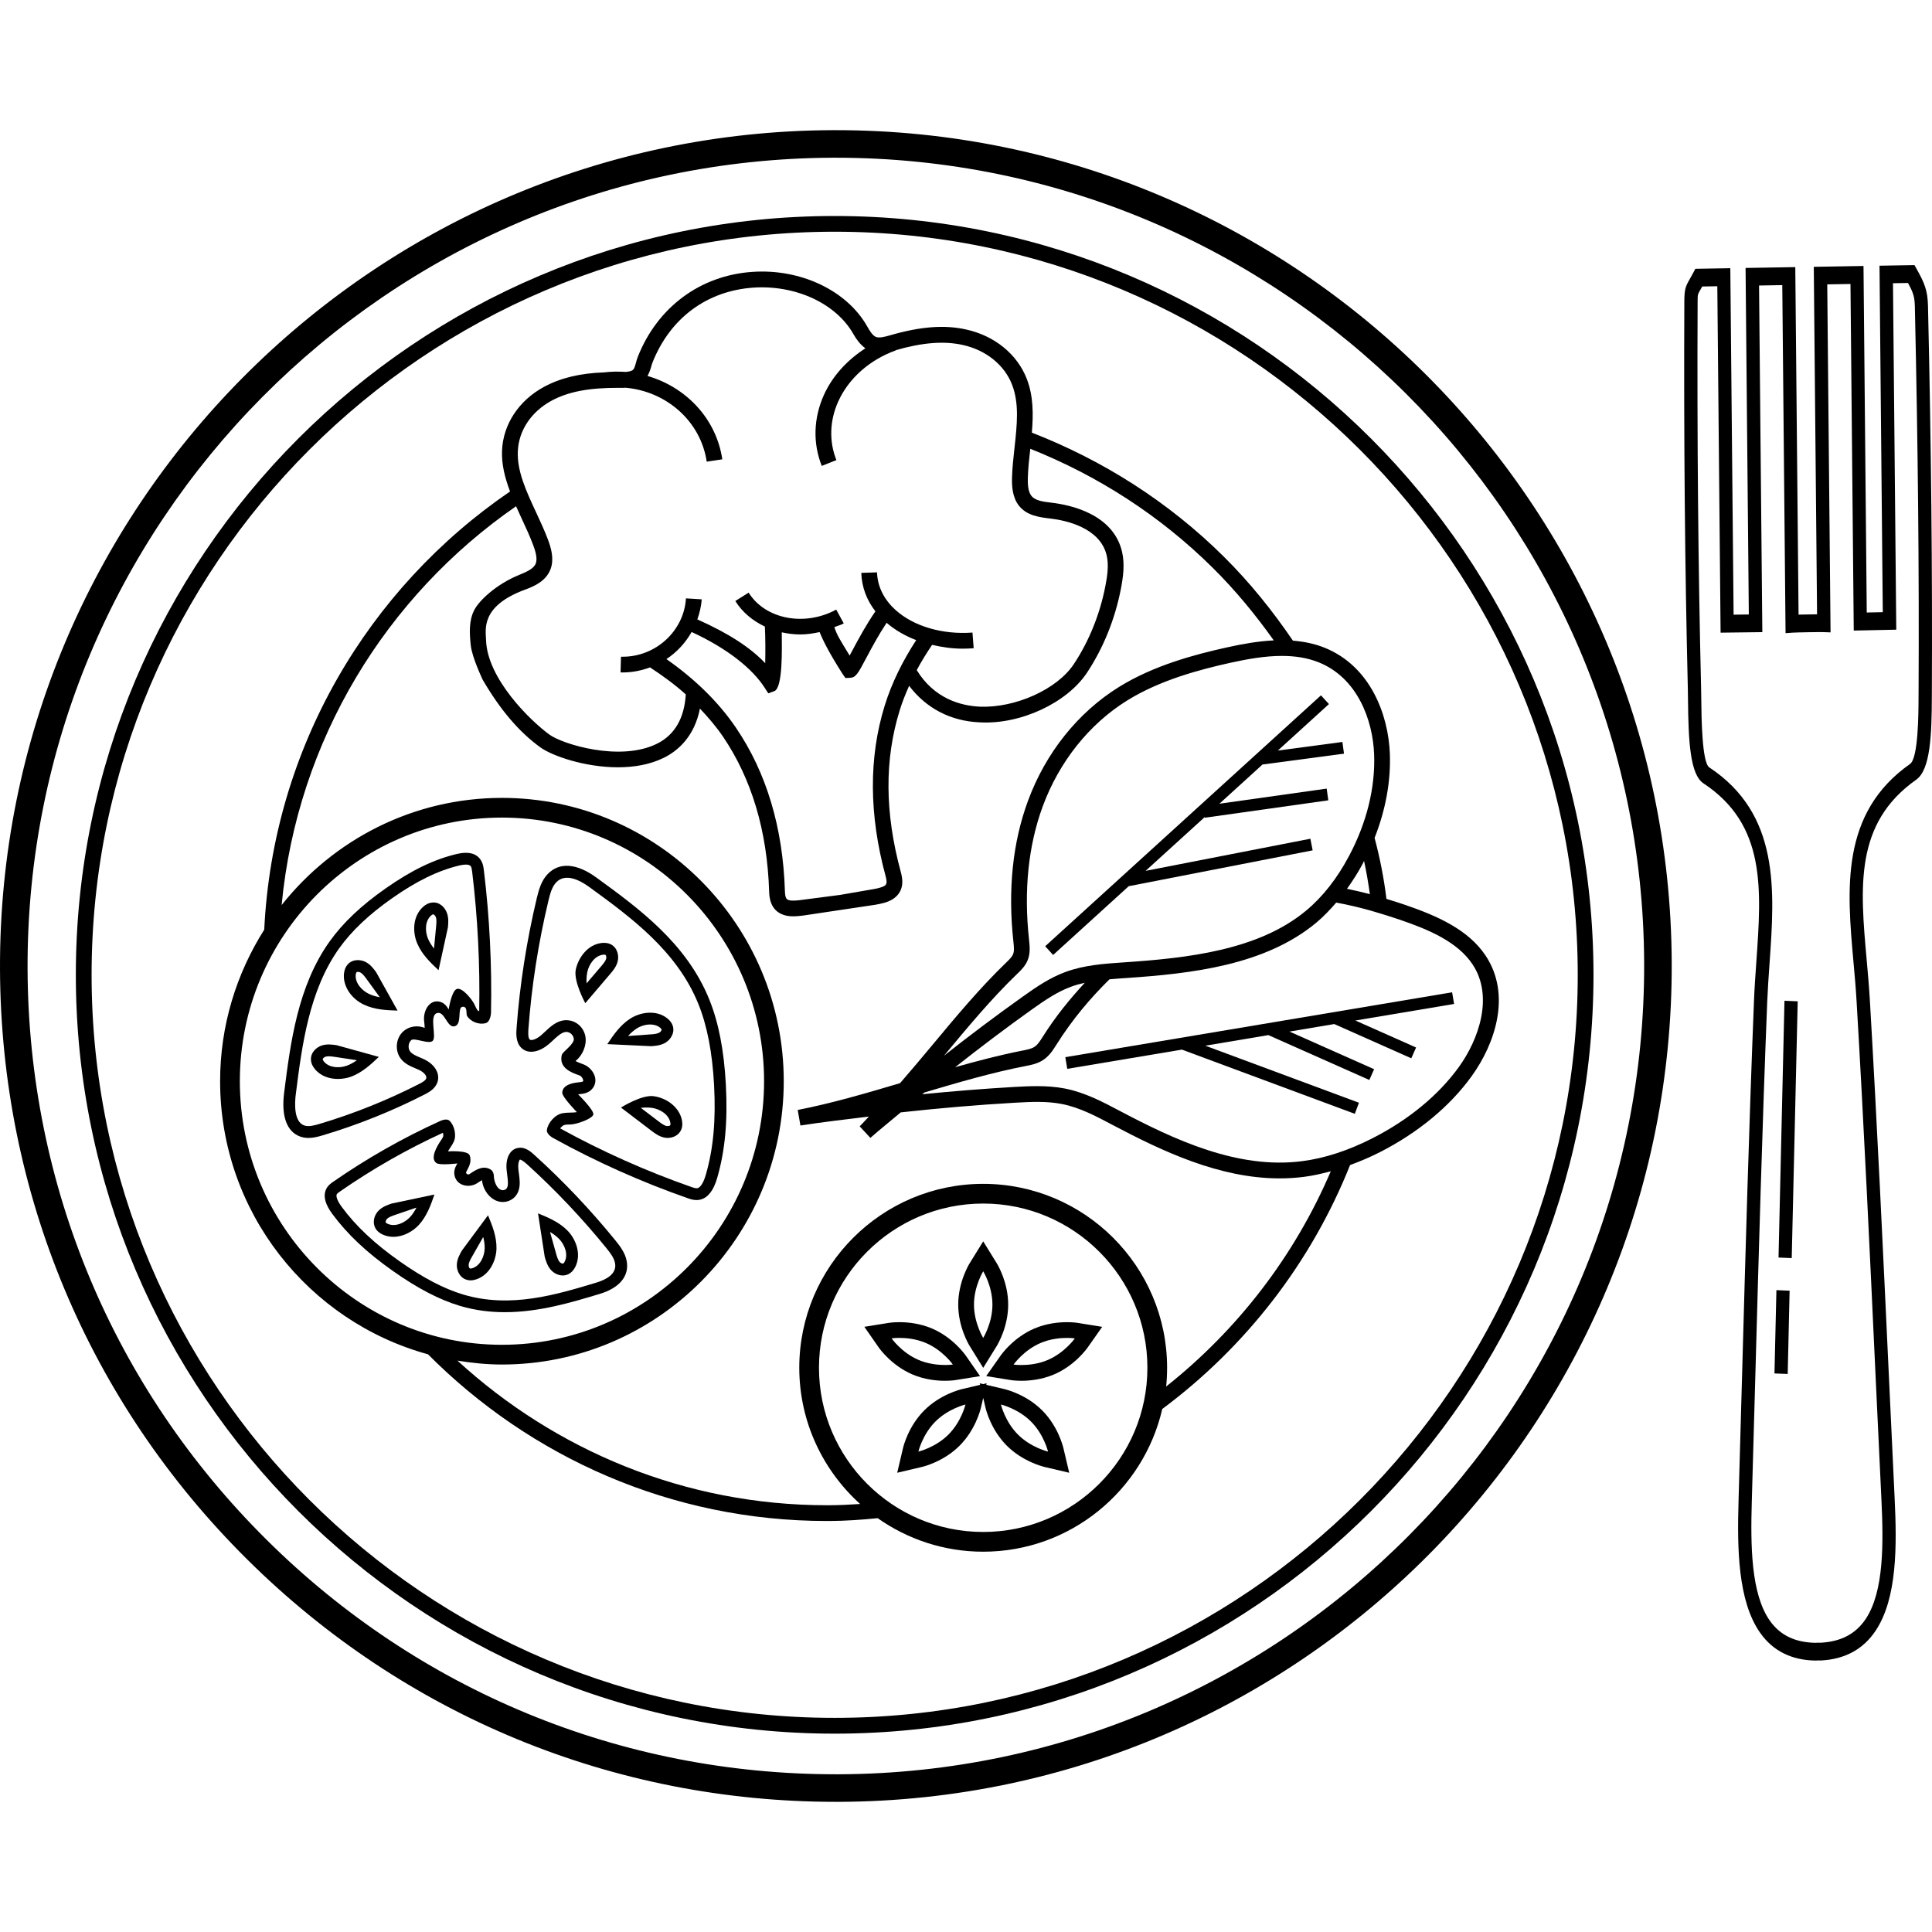<?xml version="1.0" encoding="iso-8859-1"?>
<!-- Uploaded to: SVG Repo, www.svgrepo.com, Generator: SVG Repo Mixer Tools -->
<svg fill="#000000" height="800px" width="800px" version="1.1" id="Layer_1" xmlns="http://www.w3.org/2000/svg" xmlns:xlink="http://www.w3.org/1999/xlink" 
	 viewBox="0 0 278.113 278.113" xml:space="preserve">
<g>
	<g>
		<g>
			<path d="M120.149,31.093c-60.232,0-109.232,49-109.232,109.236c0,60.232,49,109.232,109.232,109.232
				c60.236,0,109.236-49,109.236-109.232C229.381,80.093,180.381,31.093,120.149,31.093z M120.149,247.288
				c-58.98,0-106.964-47.984-106.964-106.964S61.169,33.356,120.149,33.356c58.98,0,106.968,47.988,106.968,106.968
				S179.129,247.288,120.149,247.288z"/>
			<path d="M120.325,18.736c-0.16,0-0.328,0-0.488,0C53.493,19.004-0.263,73.2,0.001,139.544
				c0.128,32.14,12.768,62.304,35.584,84.936c22.7,22.516,52.764,34.896,84.72,34.896c0.168,0,0.336,0,0.504,0
				c66.344-0.264,120.1-54.456,119.836-120.804C240.373,72.392,186.449,18.736,120.325,18.736z M120.793,255.408
				c-0.164,0-0.324,0-0.488,0c-30.896,0-59.972-11.972-81.92-33.748c-22.068-21.884-34.288-51.056-34.416-82.132
				C3.713,75.372,55.697,22.964,119.853,22.704c0.16,0,0.312,0,0.472,0c63.936,0,116.088,51.888,116.352,115.884
				C236.933,202.744,184.949,255.148,120.793,255.408z"/>
			<path d="M141.533,196.904l1.928-3.116c0.172-0.276,1.668-2.788,1.668-5.988s-1.496-5.712-1.668-5.988l-1.928-3.116l-1.928,3.116
				c-0.172,0.276-1.668,2.788-1.668,5.988s1.496,5.712,1.668,5.988L141.533,196.904z M141.533,183.004c0,0,1.328,2.148,1.328,4.796
				c0,2.648-1.328,4.796-1.328,4.796s-1.328-2.148-1.328-4.796C140.205,185.152,141.533,183.004,141.533,183.004z"/>
			<path d="M150.017,203.024c-2.264-2.264-5.096-2.98-5.412-3.056l-2.628-0.62l0.052-0.22l-0.496,0.116l-0.496-0.116l0.052,0.22
				l-2.628,0.62c-0.316,0.076-3.152,0.792-5.412,3.056c-2.264,2.264-2.98,5.096-3.056,5.412l-0.84,3.568l3.568-0.84
				c0.316-0.076,3.152-0.792,5.412-3.056c2.264-2.264,2.98-5.096,3.056-5.412l0.344-1.464l0.344,1.464
				c0.076,0.316,0.792,3.152,3.056,5.412c2.264,2.26,5.096,2.98,5.412,3.056l3.568,0.84l-0.84-3.568
				C152.997,208.124,152.281,205.288,150.017,203.024z M136.529,206.508c-1.872,1.872-4.328,2.452-4.328,2.452
				s0.58-2.456,2.452-4.328s4.328-2.452,4.328-2.452S138.401,204.636,136.529,206.508z M146.537,206.508
				c-1.872-1.872-2.452-4.328-2.452-4.328s2.456,0.58,4.328,2.452s2.452,4.328,2.452,4.328S148.409,208.38,146.537,206.508z"/>
			<path d="M136.025,198.764c0.9,0,1.476-0.092,1.476-0.092l3.58-0.576l-2.064-2.968c-0.188-0.264-1.908-2.628-4.852-3.888
				c-1.764-0.752-3.52-0.912-4.684-0.912c-0.9,0-1.476,0.092-1.476,0.092l-3.58,0.576l2.064,2.968
				c0.188,0.264,1.908,2.628,4.852,3.888C133.101,198.604,134.861,198.764,136.025,198.764z M128.345,192.66
				c0,0,0.444-0.068,1.136-0.068c0.956,0,2.384,0.128,3.796,0.728c2.436,1.04,3.888,3.104,3.888,3.104s-0.444,0.068-1.136,0.068
				c-0.956,0-2.384-0.128-3.796-0.728C129.797,194.728,128.345,192.66,128.345,192.66z"/>
			<path d="M153.585,190.328c-1.164,0-2.92,0.16-4.684,0.912c-2.944,1.256-4.664,3.62-4.852,3.888l-2.084,2.964l3.6,0.58
				c0,0,0.576,0.092,1.476,0.092c1.164,0,2.92-0.16,4.684-0.912c2.944-1.256,4.664-3.62,4.852-3.888l2.084-2.964l-3.6-0.58
				C155.061,190.421,154.485,190.328,153.585,190.328z M150.833,195.768c-1.408,0.604-2.84,0.728-3.792,0.728
				c-0.696,0-1.136-0.068-1.136-0.068s1.452-2.064,3.888-3.104c1.408-0.604,2.84-0.728,3.792-0.728c0.696,0,1.136,0.068,1.136,0.068
				S153.269,194.728,150.833,195.768z"/>
			<path d="M63.013,155.645c0.348-1.344-0.684-2.532-1.868-3.116c-0.224-0.104-0.452-0.204-0.684-0.304
				c-0.572-0.24-1.104-0.464-1.404-0.84c-0.368-0.46-0.296-1.264,0.14-1.656c0.44-0.392,2.492,0.624,3.072,0.124
				c0.644-0.556-0.532-3.608,0.612-4.008c1.144-0.4,1.46,2.188,2.576,1.884c1.116-0.304,0.328-2.708,1.116-2.8
				c0.792-0.096,0.484,1.036,0.656,1.308c0.524,0.852,1.764,1.328,2.712,1.036c0.68-0.208,0.74-1.464,0.74-1.464
				c0.14-6.856-0.204-13.752-1.024-20.504c-0.052-0.44-0.128-1.108-0.556-1.656c-0.648-0.844-1.764-1.088-3.316-0.724
				c-3.304,0.776-6.584,2.364-10.328,5c-3.46,2.428-6.072,4.9-7.972,7.548c-4.64,6.464-5.676,14.644-6.588,21.864
				c-0.424,3.364,0.4,5.592,2.328,6.276c0.396,0.14,0.788,0.196,1.18,0.196c0.712,0,1.412-0.184,2.084-0.388
				c5.04-1.504,9.972-3.484,14.66-5.884C61.697,157.252,62.725,156.724,63.013,155.645z M45.993,161.788
				c-0.772,0.232-1.584,0.44-2.204,0.22c-1.536-0.544-1.36-3.3-1.212-4.464c0.888-7.016,1.896-14.968,6.284-21.084
				c1.788-2.488,4.264-4.828,7.568-7.148c3.564-2.504,6.656-4.008,9.74-4.736c0.34-0.08,0.636-0.116,0.884-0.116
				c0.344,0,0.584,0.076,0.704,0.224c0.124,0.164,0.168,0.464,0.212,0.816c0.8,6.612,1.14,13.364,1.012,20.076
				c-0.124-0.056-0.244-0.132-0.304-0.236c-0.136-0.22-0.248-0.464-0.36-0.712c-0.344-0.748-1.78-2.528-2.552-2.268
				c-0.772,0.26-1.18,2.956-1.18,2.956c-0.248-0.432-0.592-0.92-1.22-1.1c-0.528-0.152-1.04-0.044-1.46,0.304
				c-0.688,0.572-0.928,1.62-0.864,2.36l0.028,0.256c0.028,0.256,0.064,0.568,0.06,0.828c-1.008-0.408-2.228-0.248-3.06,0.488
				c-1.112,0.992-1.272,2.816-0.344,3.988c0.568,0.712,1.364,1.052,2.072,1.348c0.204,0.084,0.408,0.172,0.596,0.264
				c0.556,0.272,1.072,0.78,0.968,1.16c-0.076,0.304-0.544,0.58-0.992,0.808C55.773,158.372,50.941,160.312,45.993,161.788z"/>
			<path d="M78.941,150.352c0.228-0.188,0.448-0.396,0.668-0.6c0.56-0.516,1.084-1.008,1.624-1.164
				c0.28-0.084,0.584-0.044,0.848,0.128c0.272,0.172,0.46,0.464,0.516,0.792c0.124,0.788-1.608,1.88-1.724,2.344
				c-0.472,1.888,1.468,2.564,2.28,2.86l0.232,0.084c0.272,0.104,0.556,0.4,0.576,0.832c-0.1,0.116-0.368,0.148-0.752,0.184
				c-0.596,0.056-2.256,0.296-2.272,1.5c-0.008,0.608,2.104,2.78,2.104,2.78c-0.248,0.052-0.548,0.06-0.916,0.068
				c-0.364,0.008-0.724,0.02-1.076,0.076c-1.168,0.188-2.188,1.424-2.32,2.412c-0.092,0.692,0.988,1.22,0.988,1.22
				c6.152,3.396,12.644,6.292,19.304,8.624c0.32,0.108,0.752,0.26,1.252,0.26c0.192,0,0.392-0.024,0.596-0.08
				c1.056-0.288,1.848-1.316,2.356-3.056c1.148-3.932,1.548-8.224,1.26-13.508c-0.264-4.916-1.044-8.912-2.376-12.212
				c-3.268-8.108-10.16-13.128-16.244-17.56c-2.848-2.076-5.344-2.26-7.02-0.52c-0.912,0.944-1.272,2.228-1.572,3.464
				c-1.472,6.176-2.448,12.464-2.912,18.688c-0.056,0.716-0.148,2.048,0.672,2.864C76.109,151.88,77.761,151.344,78.941,150.352z
				 M76.069,148.1c0.452-6.132,1.416-12.328,2.872-18.42c0.248-1.048,0.524-2.04,1.14-2.676c1.296-1.344,3.324-0.356,4.792,0.716
				c5.896,4.296,12.58,9.164,15.664,16.816c1.26,3.128,2,6.944,2.256,11.672c0.272,5.084-0.108,9.196-1.2,12.936
				c-0.316,1.084-0.748,1.772-1.172,1.892c-0.216,0.052-0.512-0.036-0.84-0.148c-6.536-2.288-12.908-5.128-18.948-8.456
				c0.188-0.244,0.452-0.476,0.68-0.512c0.272-0.044,0.56-0.048,0.844-0.052c0.864-0.02,3.152-0.828,3.256-1.448
				s-2.196-2.896-2.196-2.896c0.044-0.004,0.088-0.008,0.136-0.012c0.56-0.052,1.324-0.12,1.884-0.76
				c0.416-0.48,0.568-1.088,0.412-1.716c-0.196-0.784-0.86-1.516-1.656-1.82l-0.252-0.092c-0.408-0.152-0.696-0.268-0.884-0.392
				c1.004-0.816,1.616-2.236,1.42-3.488c-0.132-0.812-0.6-1.528-1.284-1.96c-0.664-0.42-1.476-0.536-2.228-0.324
				c-0.932,0.268-1.632,0.92-2.312,1.556c-0.204,0.188-0.404,0.372-0.604,0.548c-0.7,0.584-1.408,0.772-1.604,0.572
				C75.977,149.364,76.045,148.448,76.069,148.1z"/>
			<path d="M86.337,186.257c2.86-0.86,4.268-2.584,3.876-4.724c-0.212-1.164-0.928-2.116-1.644-2.996
				c-3.572-4.388-7.452-8.484-11.536-12.184c-0.48-0.436-1.34-1.288-2.408-1.116c-1.168,0.152-1.856,1.408-1.704,3.108
				c0.024,0.264,0.06,0.536,0.092,0.804c0.084,0.656,0.172,1.276,0.024,1.716c-0.084,0.248-0.256,0.364-0.392,0.416
				c-0.22,0.08-0.452,0.056-0.68-0.072c-0.576-0.324-0.868-1.356-0.872-1.9c-0.004-0.544-0.344-0.876-0.344-0.876
				c-1.116-0.78-2.22-0.048-2.992,0.46c-0.152,0.1-0.44,0.344-0.66-0.036c-0.028-0.108,0.072-0.288,0.224-0.56
				c0.26-0.456,0.592-1.272,0.276-2.008c-0.316-0.736-3.108-0.548-3.108-0.548c0.084-0.16,0.2-0.34,0.34-0.552
				c0.172-0.26,0.344-0.524,0.476-0.804c0.472-0.98,0.076-2.416-0.592-3.048c-0.468-0.436-1.436,0.072-1.436,0.072
				c-5.34,2.428-10.5,5.364-15.332,8.72c-0.32,0.22-0.852,0.584-1.084,1.26c-0.324,0.92-0.008,2.02,0.972,3.352
				c2.168,2.936,4.948,5.556,8.756,8.236c3.532,2.492,6.684,4.128,9.632,5.008c2.172,0.644,4.332,0.904,6.444,0.904
				C77.621,188.892,82.321,187.468,86.337,186.257z M57.565,181.592c-3.652-2.572-6.312-5.068-8.368-7.852
				c-0.856-1.164-0.78-1.656-0.736-1.784c0.048-0.136,0.228-0.268,0.444-0.416c4.692-3.256,9.684-6.108,14.856-8.476
				c0.056,0.228,0.072,0.468,0.012,0.596c-0.1,0.208-0.236,0.404-0.364,0.596c-0.416,0.624-1.584,2.476-0.584,3.168
				c0.52,0.36,3.012,0.052,3.012,0.052c-0.244,0.428-0.576,1.02-0.396,1.776c0.14,0.6,0.536,1.06,1.112,1.288
				c0.676,0.268,1.508,0.188,2.132-0.216l0.188-0.128c0.22-0.144,0.384-0.248,0.508-0.312c0.112,1.128,0.788,2.268,1.752,2.808
				c0.672,0.38,1.444,0.44,2.12,0.172c0.656-0.248,1.16-0.784,1.388-1.456c0.276-0.812,0.164-1.664,0.056-2.484
				c-0.036-0.244-0.068-0.484-0.084-0.724c-0.068-0.76,0.136-1.224,0.232-1.276c0.052-0.004,0.344,0.052,1.04,0.688
				c4.02,3.644,7.844,7.68,11.36,11.996c0.6,0.74,1.152,1.464,1.292,2.236c0.284,1.548-1.308,2.372-2.696,2.788
				c-5.796,1.748-12.356,3.736-19.136,1.724C63.937,185.532,60.949,183.972,57.565,181.592z"/>
			<path d="M87.825,140.216c0.416-0.488,0.884-1.04,1.08-1.78c0.232-0.856-0.02-1.98-0.936-2.48
				c-0.388-0.208-0.856-0.272-1.38-0.212c-2.04,0.252-3.352,2.16-3.704,3.82c-0.36,1.696,1.368,4.844,1.368,4.844L87.825,140.216z
				 M84.545,139.916c0.24-1.124,1.088-2.34,2.256-2.484c0.06-0.008,0.108-0.012,0.156-0.012c0.096,0,0.164,0.016,0.196,0.032
				c0.088,0.052,0.172,0.296,0.104,0.548c-0.1,0.372-0.412,0.736-0.736,1.116l-2.084,2.44C84.409,141,84.433,140.448,84.545,139.916
				z"/>
			<path d="M93.721,150.6c0.568-0.04,1.344-0.088,2.036-0.48c0.768-0.44,1.396-1.412,1.1-2.416c-0.124-0.416-0.4-0.792-0.816-1.124
				c-1.612-1.264-3.892-0.868-5.316,0.052c-1.468,0.936-2.44,2.388-3.3,3.672L93.721,150.6z M91.645,148.06
				c0.552-0.356,1.264-0.584,1.948-0.584c0.508,0,1.004,0.128,1.396,0.436c0.196,0.156,0.236,0.256,0.244,0.276
				c0.028,0.092-0.096,0.332-0.312,0.452c-0.324,0.184-0.784,0.232-1.316,0.264l-3.2,0.232
				C90.777,148.724,91.185,148.356,91.645,148.06z"/>
			<path d="M94.149,157.804c-1.724-0.284-4.76,1.628-4.76,1.628l4.384,3.34c0.484,0.368,1.084,0.824,1.844,0.98
				c0.152,0.032,0.316,0.052,0.48,0.052c0.76,0,1.58-0.352,1.94-1.128c0.188-0.4,0.232-0.868,0.132-1.388
				C97.853,159.552,96.197,158.116,94.149,157.804z M96.497,161.952c-0.048,0.1-0.288,0.176-0.54,0.136
				c-0.384-0.08-0.776-0.38-1.156-0.668l-2.556-1.944c0.556-0.064,1.104-0.072,1.644,0.008c1.132,0.176,2.396,0.956,2.604,2.112
				C96.537,161.832,96.505,161.936,96.497,161.952z"/>
			<path d="M79.285,182.788c0.412,0.468,1.06,0.816,1.728,0.816c0.284,0,0.58-0.064,0.856-0.212
				c0.392-0.204,0.708-0.552,0.948-1.028c0.92-1.844,0.072-3.988-1.108-5.2c-1.204-1.244-2.832-1.912-4.26-2.5l0.96,6.236
				C78.573,181.48,78.777,182.2,79.285,182.788z M80.485,178.348c0.8,0.82,1.336,2.204,0.808,3.256
				c-0.108,0.22-0.2,0.272-0.22,0.284c-0.08,0.032-0.336-0.024-0.504-0.216c-0.26-0.3-0.396-0.776-0.524-1.232l-0.868-3.096
				C79.661,177.628,80.105,177.956,80.485,178.348z"/>
			<path d="M66.497,180.008c-0.3,0.528-0.672,1.18-0.732,1.952c-0.068,0.888,0.388,1.944,1.384,2.256
				c0.188,0.064,0.388,0.092,0.592,0.092c0.256,0,0.524-0.048,0.8-0.14c1.956-0.628,2.892-2.744,2.928-4.44
				c0.036-1.752-0.632-3.368-1.22-4.788L66.497,180.008z M68.013,182.556c-0.176,0.06-0.296,0.064-0.352,0.044
				c-0.092-0.028-0.22-0.256-0.2-0.512c0.032-0.392,0.272-0.82,0.512-1.236l1.588-2.784c0.136,0.54,0.22,1.084,0.208,1.628
				C69.745,180.844,69.137,182.197,68.013,182.556z"/>
			<path d="M54.529,174.24c-0.74,0.72-0.932,1.816-0.464,2.612c0.228,0.376,0.588,0.672,1.08,0.888
				c0.488,0.212,0.988,0.304,1.48,0.304c1.424,0,2.8-0.772,3.656-1.7c1.184-1.288,1.752-2.936,2.256-4.392l-6.172,1.304
				C55.797,173.452,55.081,173.7,54.529,174.24z M59.953,173.836c-0.256,0.492-0.556,0.956-0.92,1.356
				c-0.78,0.848-2.132,1.46-3.208,0.984c-0.232-0.096-0.288-0.184-0.296-0.196c-0.056-0.096,0.016-0.352,0.192-0.528
				c0.276-0.268,0.748-0.428,1.2-0.584L59.953,173.836z"/>
			<path d="M46.365,150.484c-0.852,0.256-1.676,1.072-1.604,2.096c0.02,0.436,0.2,0.86,0.548,1.292
				c0.84,1.04,2.108,1.444,3.336,1.444c0.656,0,1.3-0.116,1.86-0.316c1.628-0.592,2.908-1.796,4.028-2.86l-6.08-1.684
				C47.857,150.372,47.117,150.26,46.365,150.484z M49.925,153.404c-1.08,0.4-2.56,0.312-3.292-0.592
				c-0.156-0.196-0.172-0.288-0.176-0.328c-0.004-0.096,0.164-0.296,0.412-0.372c0.136-0.044,0.292-0.06,0.456-0.06
				c0.276,0,0.584,0.048,0.88,0.088l3.172,0.48C50.917,152.948,50.437,153.22,49.925,153.404z"/>
			<path d="M52.365,144.612c1.576,0.752,3.32,0.812,4.864,0.864l-3.072-5.508c-0.356-0.492-0.8-1.1-1.48-1.468
				c-0.78-0.42-1.936-0.448-2.628,0.332c-0.288,0.324-0.468,0.756-0.532,1.292C49.325,141.876,50.497,143.72,52.365,144.612z
				 M51.321,139.96c0.032-0.036,0.104-0.06,0.204-0.06c0.104,0,0.232,0.024,0.348,0.088c0.34,0.184,0.632,0.584,0.916,0.972
				l1.884,2.592c-0.548-0.096-1.076-0.248-1.568-0.484c-1.04-0.492-2.02-1.6-1.896-2.756
				C51.237,140.068,51.301,139.98,51.321,139.96z"/>
			<path d="M63.129,139.664l1.348-6.16c0.056-0.6,0.128-1.348-0.14-2.08c-0.3-0.836-1.116-1.652-2.184-1.492
				c-0.436,0.044-0.86,0.252-1.256,0.616c-1.528,1.38-1.508,3.692-0.84,5.248C60.733,137.408,62.005,138.608,63.129,139.664z
				 M62.037,131.809c0.184-0.168,0.28-0.184,0.308-0.188c0,0,0.004,0,0.008,0c0.096,0,0.296,0.156,0.384,0.388
				c0.136,0.372,0.084,0.884,0.044,1.332l-0.304,3.204c-0.348-0.44-0.644-0.908-0.86-1.408
				C61.169,134.08,61.165,132.6,62.037,131.809z"/>
			<polygon points="153.633,153.86 170.137,151.092 195.029,160.336 195.621,158.74 173.505,150.528 182.581,149.004 
				197.117,155.464 197.805,153.912 185.621,148.496 192.069,147.412 203.157,152.344 203.845,150.788 195.105,146.904 
				209.317,144.52 209.033,142.84 153.353,152.18 			"/>
			<path d="M190.717,93.257c-1.484-0.604-3.028-0.908-4.6-1.032c-2.908-4.272-6.168-8.344-9.92-12.068
				c-8.016-7.952-17.448-13.9-27.66-17.88c0.22-2.628,0.228-5.272-0.732-7.744c-1.376-3.544-4.628-6.196-8.704-7.096
				c-3.136-0.708-6.6-0.436-10.936,0.82c-0.804,0.228-1.636,0.456-2.132,0.22c-0.464-0.232-0.86-0.888-1.196-1.484
				c-2.92-5.172-9.572-8.336-16.532-7.856c-7.488,0.508-13.648,5.068-16.48,12.196c-0.116,0.292-0.204,0.6-0.284,0.904
				c-0.116,0.424-0.232,0.824-0.412,0.988c-0.224,0.212-0.636,0.28-1.096,0.312c-1.004-0.076-2.028-0.052-3.064,0.068
				c-3.52,0.124-6.324,0.82-8.652,2.08c-3.628,1.96-5.888,5.388-6.048,9.16c-0.088,2.024,0.432,3.984,1.152,5.904
				c-20.408,13.932-34.12,36.896-35.384,63.08c-4,6.316-6.352,13.788-6.352,21.816c0,18.78,12.712,34.592,29.924,39.308
				c14.704,14.784,34.988,23.996,57.416,23.996h0.336c2.36-0.008,4.68-0.18,6.98-0.404c4.304,3.028,9.536,4.824,15.188,4.824
				c12.556,0,23.076-8.796,25.78-20.544c11.984-8.92,21.424-21.032,27.032-35.112c1.42-0.524,2.852-1.12,4.3-1.86
				c5.5-2.808,10.068-6.588,13.196-10.924c3.416-4.72,5.74-11.756,2.024-17.356c-2.524-3.8-7.06-5.756-11.584-7.312
				c-0.844-0.288-1.756-0.58-2.7-0.864c-0.36-2.972-0.94-5.9-1.704-8.78c1.588-4.032,2.352-8.168,2.196-12.156
				C199.845,102.861,197.273,95.921,190.717,93.257z M79.397,57.68c2.42-1.308,5.416-1.864,9.62-1.852
				c0.336,0.012,0.7,0.008,1.072-0.012c5.84,0.536,10.772,4.796,11.644,10.64l2.244-0.336c-0.88-5.892-5.24-10.4-10.768-12
				c0.232-0.432,0.404-0.876,0.512-1.272c0.064-0.228,0.124-0.456,0.212-0.676c2.54-6.388,7.832-10.312,14.524-10.768
				c6.096-0.404,11.904,2.28,14.404,6.708c0.412,0.736,0.968,1.48,1.712,2.028c-2.628,1.696-4.748,4-5.972,6.716
				c-1.5,3.32-1.608,6.948-0.308,10.212l2.108-0.836c-1.076-2.688-0.976-5.688,0.264-8.44c1.5-3.324,4.528-6.008,8.304-7.36
				l-0.012-0.028c3.86-1.104,6.932-1.348,9.648-0.744c3.336,0.74,5.98,2.872,7.08,5.708c1.056,2.716,0.716,5.804,0.356,9.08
				c-0.156,1.408-0.312,2.82-0.356,4.208c-0.044,1.276,0.032,2.904,0.98,4.124c1.144,1.464,2.972,1.68,4.56,1.868
				c2.108,0.248,7.124,1.26,8.08,5.296c0.328,1.384,0.1,2.956-0.192,4.452c-0.788,4.048-2.356,7.92-4.536,11.204
				c-2.424,3.656-8.428,6.312-13.472,6.128c-2.824-0.12-6.632-1.172-9.14-5.264c0.66-1.24,1.412-2.448,2.212-3.636
				c1.4,0.324,2.852,0.548,4.38,0.548c0.532,0,1.068-0.02,1.604-0.064l-0.172-2.256c-4.292,0.324-8.444-0.884-11.056-3.232
				c-1.696-1.524-2.62-3.404-2.684-5.432l-2.264,0.072c0.06,2.016,0.756,3.896,2.032,5.54c-1.308,1.888-2.448,3.992-3.3,5.6
				c-0.136,0.252-0.272,0.516-0.412,0.764c-1.5-2.468-1.792-2.88-2.2-4.096c0.452-0.184,0.92-0.292,1.356-0.528l-1.084-1.992
				c-4.556,2.48-10.216,1.392-12.608-2.44l-1.92,1.204c1.024,1.64,2.524,2.86,4.256,3.676c0.084,1.584,0.084,3.64,0.048,5.272
				c-2.18-2.296-5.3-4.3-9.732-6.284l-0.04-0.016c0.32-0.92,0.568-1.876,0.628-2.888l-2.264-0.14c-0.284,4.684-4.336,8.4-9.092,8.4
				c-0.084,0-0.176-0.004-0.26-0.004l-0.064,2.264c0.104,0.004,0.216,0.004,0.324,0.004c1.372,0,2.688-0.272,3.92-0.728
				c1.832,1.2,3.58,2.476,5.148,3.892c-0.212,3.412-1.58,5.82-4.148,7.096c-5.3,2.632-13.564,0.068-15.452-1.292
				c-2.788-2.012-8.976-8.072-9.152-13.604c-0.052-1.56-0.812-4.916,5.636-7.292c1.372-0.504,3.036-1.256,3.664-2.992
				c0.52-1.436,0.06-3.016-0.4-4.228c-0.496-1.312-1.1-2.616-1.708-3.92c-1.412-3.036-2.748-5.904-2.62-8.776
				C74.665,61.968,76.481,59.26,79.397,57.68z M127.477,126.093c0.276,1.024,0.116,1.232-0.136,1.408
				c-0.416,0.284-1.212,0.42-1.796,0.524l-4.604,0.796l-5.536,0.72c-0.584,0.08-1.396,0.176-1.868,0.024
				c-0.3-0.096-0.516-0.248-0.548-1.304c-0.288-9.136-2.656-17.044-7.04-23.496c-2.576-3.796-6.024-7.092-10.016-9.888
				c1.504-0.992,2.74-2.336,3.628-3.9c5.092,2.348,8.736,5.236,10.528,8.048l0.512,0.784l0.856-0.316
				c1.248-0.46,1.096-6.048,1.08-8.468c0.872,0.192,1.772,0.304,2.688,0.304s1.84-0.14,2.76-0.34c0.54,1.332,1.392,3.02,3.308,6.028
				l0.408,0.584l0.648-0.028c0.852-0.032,1.144-0.584,2.38-2.912c0.768-1.448,1.776-3.32,2.9-5.008
				c1.216,1.052,2.664,1.88,4.26,2.492c-1.952,2.996-3.516,6.148-4.532,9.42C125.045,109.012,125.085,117.268,127.477,126.093z
				 M34.525,155.64c0-20.924,16.924-37.948,37.732-37.948s37.732,17.024,37.732,37.948c0,20.92-16.924,37.944-37.732,37.944
				S34.525,176.564,34.525,155.64z M141.533,220.528c-13.036,0-23.64-10.604-23.64-23.64s10.604-23.636,23.64-23.636
				s23.636,10.6,23.636,23.636C165.169,209.924,154.569,220.528,141.533,220.528z M167.869,199.588
				c0.092-0.888,0.136-1.788,0.136-2.7c0-14.596-11.876-26.472-26.472-26.472s-26.476,11.876-26.476,26.472
				c0,7.78,3.396,14.764,8.756,19.612c-1.476,0.1-2.956,0.172-4.456,0.18h-0.328c-20.492,0-39.132-7.94-53.18-20.816
				c2.092,0.336,4.22,0.56,6.404,0.56c22.368,0,40.568-18.292,40.568-40.78c0-22.488-18.196-40.788-40.564-40.788
				c-12.836,0-24.276,6.044-31.716,15.428c2.256-23.764,15.08-44.496,33.748-57.408c0.268,0.6,0.54,1.2,0.816,1.796
				c0.584,1.248,1.164,2.504,1.636,3.764c0.296,0.78,0.66,1.912,0.392,2.652c-0.284,0.796-1.36,1.244-2.524,1.724
				c-3.036,1.252-5.604,3.54-6.364,5.052c-0.76,1.508-0.664,3.292-0.48,5.028c0.192,1.796,1.728,4.956,1.72,4.96
				c2.512,4.308,5.228,7.516,8.304,9.732c1.712,1.236,6.408,2.868,11.164,2.868c2.304,0,4.624-0.384,6.628-1.38
				c2.028-1.008,4.38-3.056,5.176-7.072c1.208,1.28,2.344,2.604,3.312,4.028c4.136,6.092,6.372,13.592,6.648,22.292
				c0.02,0.676,0.084,2.736,2.116,3.392c0.436,0.144,0.908,0.192,1.36,0.192c0.536,0,1.056-0.068,1.484-0.12l10.244-1.532
				c0.792-0.136,1.88-0.32,2.708-0.896c1.748-1.224,1.228-3.14,1.032-3.864c-2.304-8.52-2.352-16.128-0.144-23.26
				c0.368-1.188,0.836-2.356,1.352-3.508c2.412,3.176,5.896,5.076,10.144,5.256c5.912,0.344,12.588-2.816,15.456-7.14
				c2.34-3.528,4.024-7.684,4.872-12.02c0.34-1.748,0.596-3.608,0.172-5.416c-1.284-5.424-7.432-6.72-10.136-7.04
				c-1.16-0.136-2.356-0.276-2.916-0.996c-0.5-0.644-0.532-1.76-0.504-2.66c0.044-1.328,0.192-2.68,0.344-4.032
				c0.004-0.024,0.004-0.052,0.008-0.076c9.7,3.872,18.656,9.588,26.292,17.164c3.264,3.236,6.144,6.748,8.756,10.42
				c-2.252,0.112-4.524,0.516-6.736,1.008c-4.6,1.016-10.528,2.584-15.544,5.696c-5.904,3.664-10.56,9.484-13.1,16.392
				c-2.208,5.984-2.916,12.796-2.096,20.312c0.076,0.676,0.14,1.316-0.056,1.78c-0.172,0.408-0.604,0.824-0.988,1.192
				c-3.776,3.64-7.26,7.824-10.632,11.876c-1.516,1.824-3.068,3.668-4.644,5.48c-4.876,1.452-9.868,2.912-14.732,3.86l0.392,2.236
				c3.26-0.508,6.564-0.88,9.856-1.288c-0.448,0.456-0.872,0.968-1.328,1.408l1.54,1.664c1.412-1.252,2.924-2.44,4.372-3.672
				c5.48-0.6,10.976-1.08,16.456-1.392c2.448-0.144,4.64-0.228,6.752,0.188c2.548,0.5,4.916,1.752,7.332,3.036
				c7.132,3.764,15.336,7.668,24.004,7.668c1.156,0,2.324-0.072,3.496-0.22c1.264-0.16,2.56-0.452,3.864-0.804
				C186.345,180.82,178.145,191.44,167.869,199.588z M201.545,132.408c4.148,1.416,8.284,3.18,10.432,6.416
				c3.08,4.632,0.864,10.852-1.968,14.768c-2.924,4.048-7.208,7.584-12.392,10.236c-3.524,1.8-6.956,2.916-10.208,3.328
				c-9.256,1.188-18.376-3.096-26.276-7.272c-2.436-1.288-4.956-2.62-7.832-3.188c-1.32-0.256-2.664-0.344-4.032-0.344
				c-1.084,0-2.18,0.056-3.288,0.116c-4.396,0.256-8.808,0.612-13.216,1.048c0.1-0.084,0.2-0.168,0.304-0.252
				c4.828-1.436,9.764-2.876,14.572-3.808c0.724-0.14,1.616-0.312,2.404-0.792c0.96-0.588,1.512-1.464,2.024-2.276
				c2.272-3.612,4.868-6.684,7.644-9.416c0.796-0.072,1.596-0.128,2.408-0.184c9.36-0.632,19.968-1.82,27.344-7.956
				c1.024-0.852,1.976-1.844,2.888-2.904c1.808,0.332,3.54,0.748,5.172,1.216c0,0.008,0.004,0.02,0.004,0.028
				c0.04,0.004,0.084,0.008,0.124,0.012C199.033,131.585,200.357,132.001,201.545,132.408z M137.497,153.624
				c3.608-2.844,7.276-5.628,11.02-8.292c1.92-1.368,3.676-2.56,5.64-3.284c0.64-0.244,1.312-0.424,2-0.576
				c-2.152,2.336-4.208,4.844-6.036,7.748c-0.388,0.612-0.752,1.196-1.26,1.508c-0.432,0.26-1.052,0.384-1.648,0.5
				C143.989,151.856,140.737,152.712,137.497,153.624z M193.901,127.944c0.82-1.148,1.604-2.36,2.308-3.692
				c0.056-0.108,0.092-0.216,0.148-0.324c0.34,1.584,0.616,3.176,0.836,4.784C196.133,128.432,195.033,128.181,193.901,127.944z
				 M194.209,123.192c-1.716,3.248-3.8,5.904-6.196,7.896c-6.852,5.7-17.036,6.828-26.204,7.444
				c-2.812,0.188-5.728,0.384-8.444,1.388c-2.224,0.824-4.108,2.096-6.164,3.564c-3.844,2.736-7.62,5.572-11.32,8.496
				c0.024-0.032,0.048-0.06,0.072-0.084c3.328-4,6.768-8.14,10.456-11.692c0.512-0.488,1.148-1.1,1.508-1.936
				c0.42-1.012,0.316-2.02,0.216-2.98c-0.776-7.096-0.108-13.564,1.972-19.22c2.376-6.432,6.696-11.848,12.172-15.244
				c4.728-2.932,10.412-4.432,14.836-5.416c2.46-0.54,4.984-0.988,7.416-0.988c1.856,0,3.66,0.26,5.34,0.94
				c5.552,2.256,7.74,8.296,7.936,13.192C197.993,113.348,196.749,118.413,194.209,123.192z"/>
			<polygon points="193.469,108.492 193.241,106.804 183.949,108.041 191.301,101.353 190.153,100.096 150.457,136.212 
				151.597,137.468 162.481,127.568 188.957,122.408 188.629,120.736 164.909,125.361 173.425,117.616 173.437,117.713 
				191.209,115.208 190.977,113.52 175.533,115.697 181.737,110.052 			"/>
			<path d="M277.537,44.056c-0.052-2.292-0.52-3.344-1.656-5.372l-0.288-0.52l-5.036,0.084l0.472,49.876l-2.308,0.048l-0.468-49.884
				l-7.156,0.12l0.472,50.024c-0.796,0.004-1.868,0.024-2.664,0.044l-0.472-50.024l-7.156,0.12l0.468,49.884l-2.192,0.028
				l-0.472-49.876l-5.036,0.088l-0.28,0.532c-0.212,0.404-0.388,0.704-0.524,0.948c-0.644,1.124-0.772,1.504-0.78,3.304
				c-0.084,19.94,0.08,38.132,0.504,55.62l0.024,1.688c0.064,5.784,0.276,10.68,2.216,11.968c9.016,5.964,8.368,15.124,7.62,25.728
				c-0.132,1.884-0.268,3.78-0.34,5.664c-0.716,17.892-1.22,36.092-1.708,53.696c-0.168,6.06-0.336,12.12-0.512,18.18
				c-0.196,6.8-0.132,14.444,3.132,19.052c0.912,1.288,2.036,2.268,3.364,2.928c1.32,0.66,2.84,1.008,4.552,1.036l0.272-0.012
				l0.264-0.004l0.288,0.004c3.42-0.176,6.056-1.6,7.828-4.236c3.176-4.72,3.092-12.364,2.768-19.152
				c-0.288-6.004-0.568-12.012-0.848-18.016c-0.824-17.628-1.672-35.852-2.724-53.76c-0.112-1.88-0.28-3.768-0.448-5.648
				c-0.948-10.576-1.768-19.708,7.132-25.98c2.04-1.44,2.228-6.456,2.244-11.912l0.004-0.64
				C278.177,82.216,277.997,64.02,277.537,44.056z M276.181,99.66l-0.004,0.648c-0.008,2.412-0.032,8.82-1.224,9.664
				c-10.064,7.088-9.084,18-8.14,28.548c0.168,1.844,0.332,3.696,0.44,5.544c1.056,17.888,1.904,36.104,2.724,53.72
				c0.28,6.008,0.56,12.016,0.852,18.02c0.3,6.272,0.4,13.296-2.28,17.28c-1.436,2.128-3.556,3.24-6.488,3.388l-0.364-0.008
				l-0.368,0.02c-2.936-0.056-5.072-1.088-6.548-3.168c-2.756-3.892-2.788-10.916-2.608-17.196c0.176-6.06,0.344-12.12,0.512-18.184
				c0.488-17.592,0.992-35.78,1.704-53.652c0.076-1.848,0.204-3.708,0.336-5.56c0.744-10.576,1.516-21.516-8.676-28.26
				c-1.052-0.696-1.124-7.244-1.148-9.712l-0.028-1.732c-0.42-17.456-0.584-35.616-0.5-55.524c0.004-1.1,0.004-1.1,0.384-1.76
				c0.08-0.144,0.176-0.304,0.28-0.496l2.172-0.036l0.472,49.868l6.008-0.076L253.217,41.1l3.344-0.056l0.472,50.1l0.996-0.072
				c0.548-0.04,3.904-0.1,4.488-0.076l0.992,0.036l-0.476-50.096l3.344-0.056l0.472,49.892l6.12-0.128l-0.472-49.872l2.16-0.036
				c0.772,1.42,0.952,1.996,0.988,3.4C276.093,64.068,276.273,82.232,276.181,99.66z"/>
			<polygon points="255.437,197.708 257.341,197.784 257.617,185.796 255.717,185.716 			"/>
			<polygon points="256.021,181.024 257.921,181.104 258.781,144.14 256.877,144.06 			"/>
		</g>
	</g>
</g>
</svg>